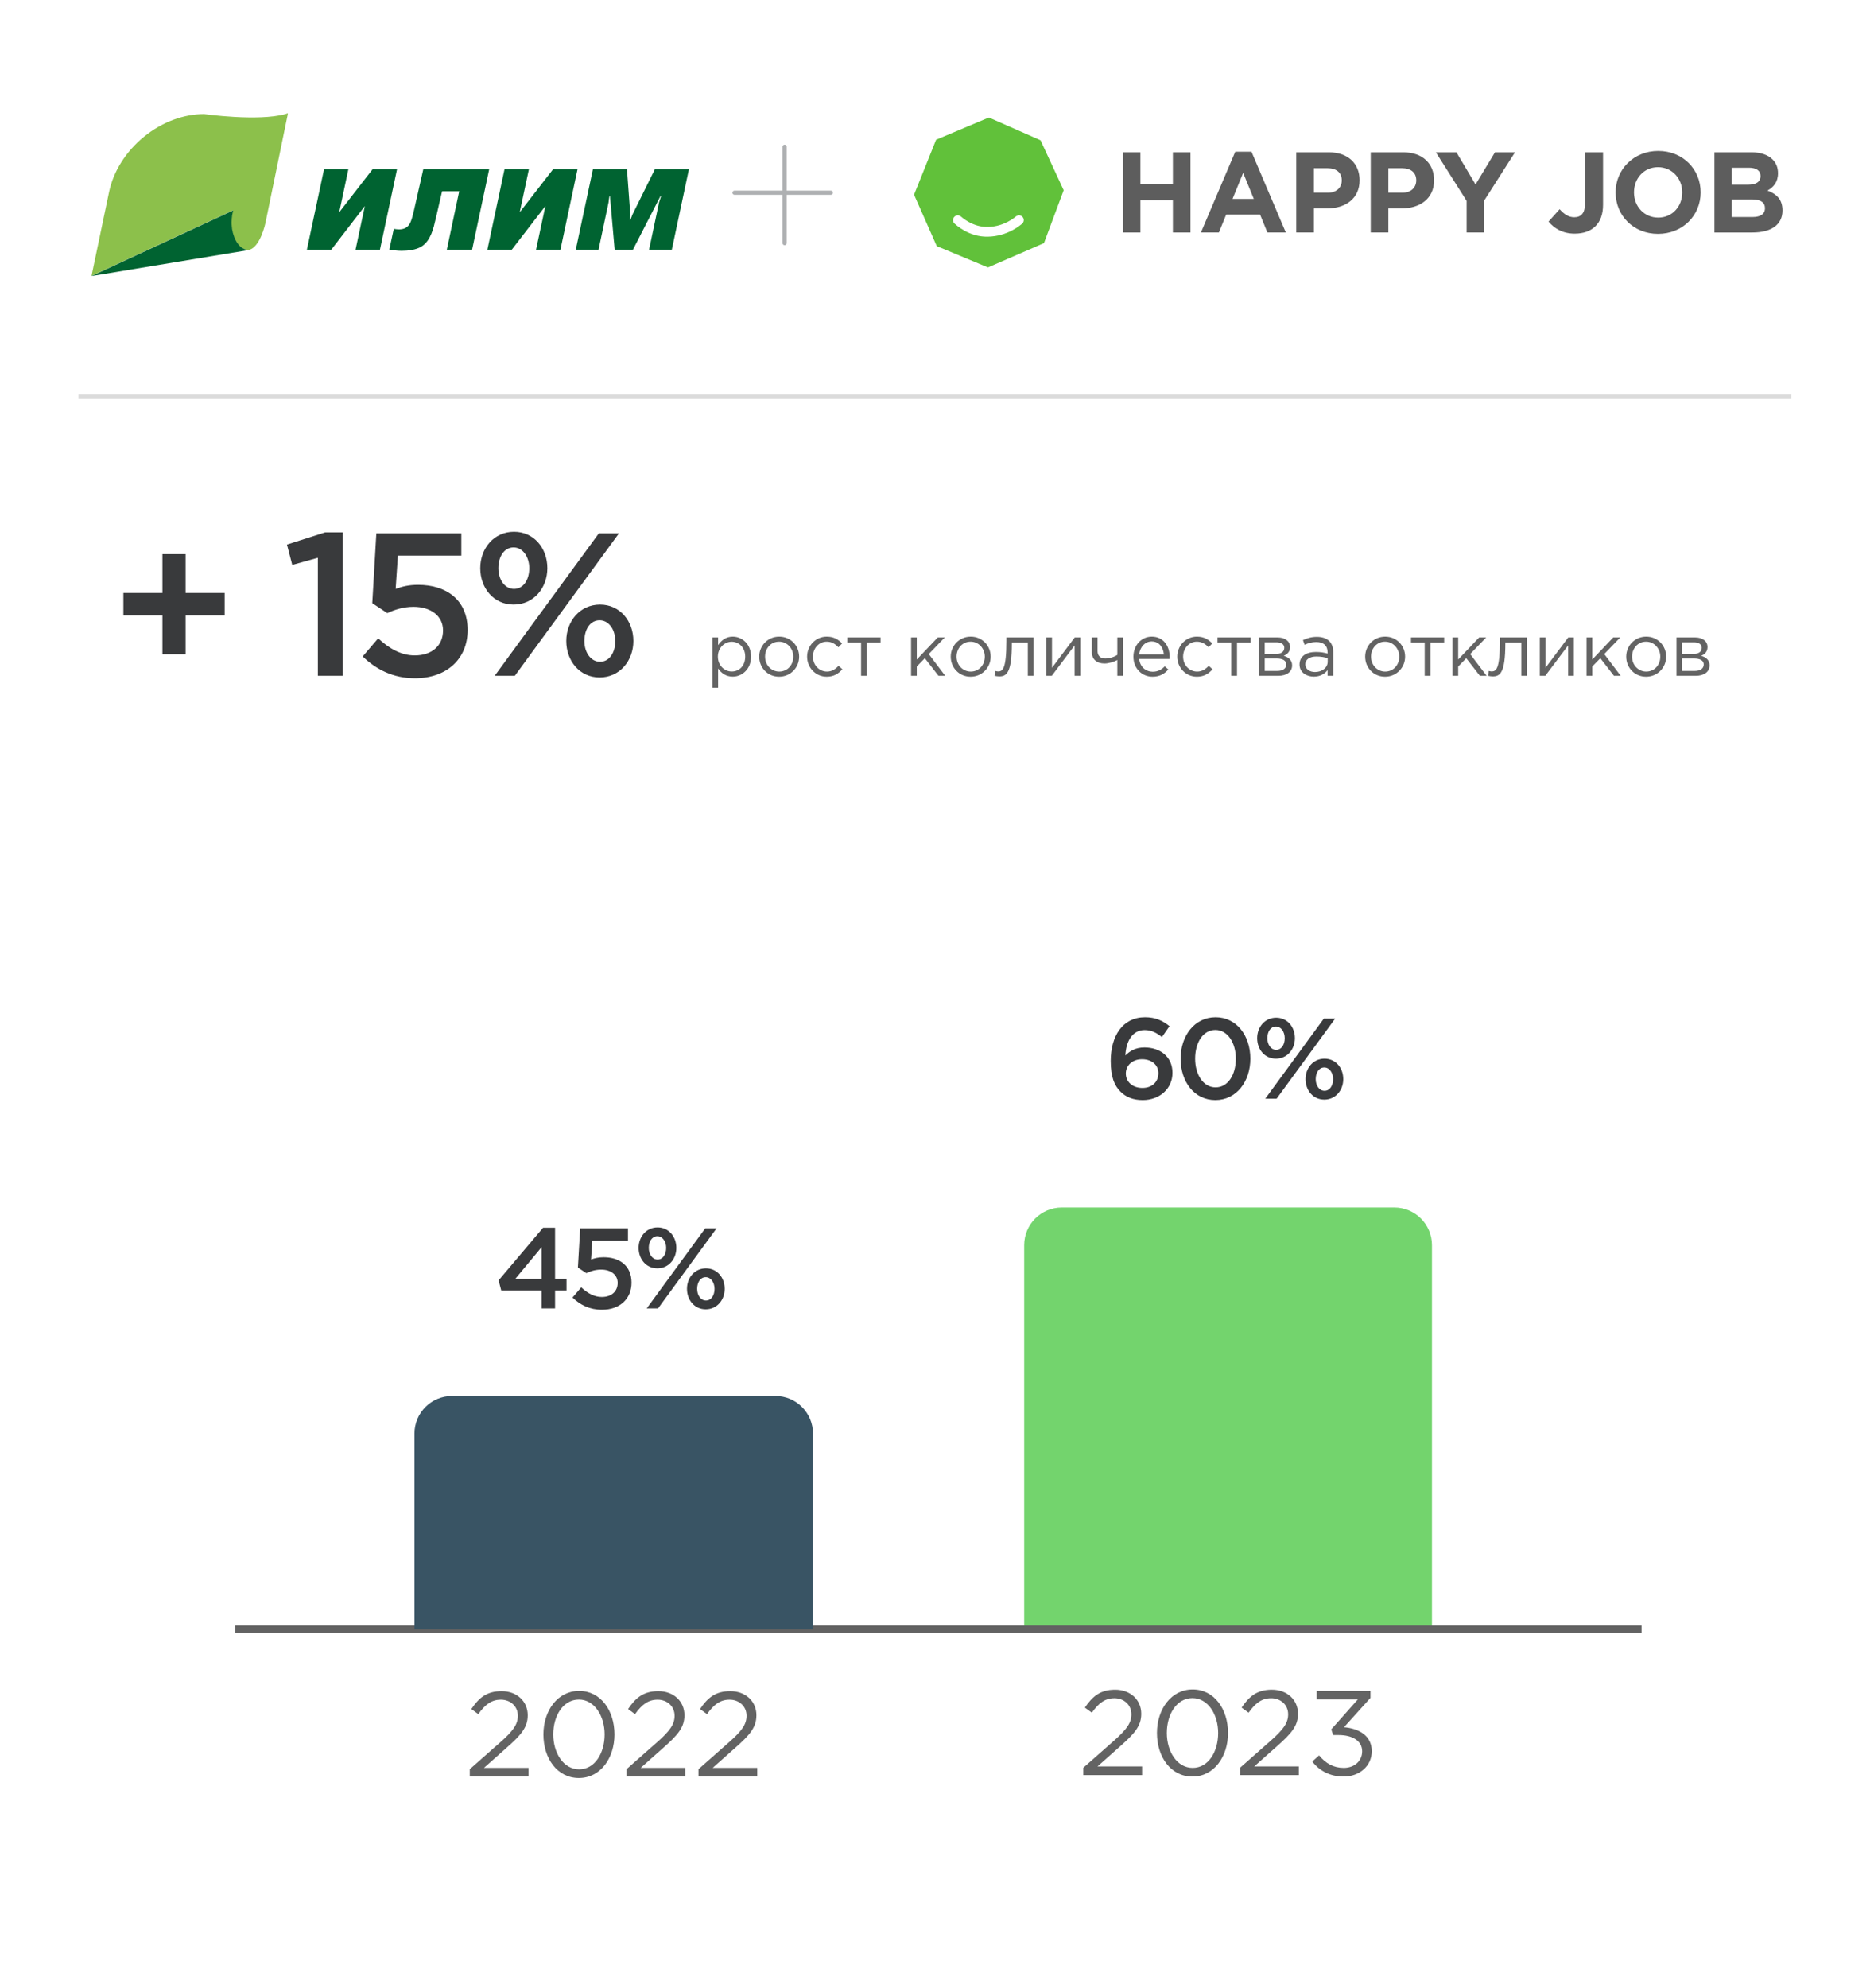 <svg width="430" height="456" viewBox="0 0 430 456" fill="none" xmlns="http://www.w3.org/2000/svg">
<rect width="430" height="456" fill="white"/>
<g clip-path="url(#clip0_3626_1996)">
<path d="M85.513 38.797H91.109L87.18 57.268H81.584L83.717 47.268L76.014 57.268H70.419L74.357 38.797H79.944L77.837 48.693L85.513 38.797Z" fill="#006331"/>
<path d="M90.349 52.492C90.746 52.57 91.169 52.622 91.567 52.622C92.594 52.622 93.233 52.251 93.596 51.879C94.123 51.352 94.494 50.454 94.995 48.209L97.136 38.788H112.256L108.327 57.259H102.525L105.374 43.857H101.445L99.995 50.109C99.468 52.354 98.855 55.178 96.748 56.525C95.504 57.319 93.63 57.527 92.154 57.527C91.152 57.527 90.176 57.397 89.33 57.233L90.358 52.484" fill="#006331"/>
<path d="M126.927 38.797H132.523L128.594 57.268H122.998L125.14 47.268L117.429 57.268H111.833L115.771 38.797H121.366L119.251 48.693L126.927 38.797Z" fill="#006331"/>
<path d="M139.958 44.997L139.828 45.023L139.638 46.422L137.341 57.268H132.117L136.055 38.797H143.861L144.629 49.246L144.491 50.515H144.629L145.104 49.246L150.277 38.797H158.083L154.154 57.268H148.93L151.227 46.422L151.676 45.023L151.538 44.997L145.234 57.268H141.037L139.958 44.997Z" fill="#006331"/>
<path d="M66.024 26C65.877 26 65.575 26.13 65.48 26.164C59.202 27.908 46.828 26.164 46.828 26.164C42.26 26.164 37.312 27.891 33.063 31.345C28.815 34.799 26.069 39.324 25.067 43.849L21 63.278L53.451 48.253C53.451 48.253 52.466 51.154 53.649 54.297C54.729 57.181 56.516 57.346 57.026 57.328C59.703 56.871 60.903 51.163 60.903 51.163L66.041 26.164C66.041 26.164 66.093 26.009 66.024 26Z" fill="#8CC04B"/>
<path d="M53.727 54.297C52.544 51.154 53.529 48.252 53.529 48.252L21.078 63.277L21 63.312L57.25 57.319C57.25 57.319 57.19 57.319 57.103 57.328C56.585 57.345 54.807 57.172 53.727 54.297Z" fill="#006331"/>
</g>
<g clip-path="url(#clip1_3626_1996)">
<path d="M257.636 34.934H261.672V42.212H269.124V34.934H273.165V53.326H269.124V45.946H261.672V53.326H257.636V34.934Z" fill="#5D5D5D"/>
<path d="M283.438 34.8H287.161L295.033 53.32H290.808L289.128 49.196H281.363L279.683 53.32H275.565L283.438 34.8ZM287.689 45.621L285.251 39.657L282.813 45.621H287.689Z" fill="#5D5D5D"/>
<path d="M297.431 34.934H304.934C309.313 34.934 311.966 37.54 311.966 41.345C311.966 45.602 308.658 47.807 304.54 47.807H301.472V53.321H297.431V34.934ZM304.673 44.207C306.691 44.207 307.874 42.997 307.874 41.371C307.874 39.56 306.614 38.586 304.596 38.586H301.472V44.207H304.673Z" fill="#5D5D5D"/>
<path d="M314.523 34.934H322.027C326.406 34.934 329.059 37.54 329.059 41.345C329.059 45.602 325.75 47.807 321.633 47.807H318.565V53.321H314.523V34.934ZM321.766 44.207C323.784 44.207 324.967 42.997 324.967 41.371C324.967 39.56 323.707 38.586 321.689 38.586H318.565V44.207H321.766Z" fill="#5D5D5D"/>
<path d="M336.526 46.074L329.468 34.934H334.19L338.574 42.315L343.03 34.934H347.625L340.567 45.992V53.321H336.526V46.074Z" fill="#5D5D5D"/>
<path d="M355.316 50.828L357.862 47.992C358.912 49.146 359.936 49.828 361.222 49.828C362.743 49.828 363.685 48.91 363.685 46.782V34.934H367.829V46.966C367.829 49.146 367.199 50.777 366.098 51.88C364.971 53.008 363.317 53.587 361.324 53.587C358.466 53.587 356.576 52.326 355.316 50.828Z" fill="#5D5D5D"/>
<path d="M370.709 44.13C370.709 38.904 374.827 34.621 380.492 34.621C386.156 34.621 390.223 38.847 390.223 44.13C390.223 49.412 386.105 53.638 380.44 53.638C374.776 53.638 370.709 49.412 370.709 44.13ZM386.003 44.13C386.003 40.976 383.693 38.35 380.44 38.35C377.188 38.35 374.929 40.924 374.929 44.13C374.929 47.335 377.239 49.91 380.492 49.91C383.744 49.91 386.003 47.335 386.003 44.13Z" fill="#5D5D5D"/>
<path d="M393.389 34.934H401.916C404.016 34.934 405.671 35.514 406.716 36.565C407.556 37.406 407.976 38.432 407.976 39.745C407.976 41.822 406.874 42.976 405.563 43.71C407.689 44.525 409 45.761 409 48.284C409 51.649 406.27 53.326 402.126 53.326H393.389V34.934ZM401.051 42.371C402.833 42.371 403.965 41.791 403.965 40.371C403.965 39.166 403.023 38.478 401.317 38.478H397.332V42.371H401.056H401.051ZM402.126 49.777C403.909 49.777 404.984 49.146 404.984 47.73C404.984 46.5 404.068 45.735 401.993 45.735H397.322V49.782H402.121L402.126 49.777Z" fill="#5D5D5D"/>
<path d="M238.756 32.174L226.904 26.958L214.796 32.051L209.735 44.657L214.944 56.448L226.694 61.336L239.544 55.761L244.067 43.637L238.756 32.179V32.174ZM234.474 51.371C234.233 51.55 231.211 54.238 226.637 54.289C222.325 54.392 219.323 51.535 219.088 51.345C218.617 50.971 218.54 50.278 218.914 49.806C219.288 49.335 219.979 49.258 220.45 49.632C220.686 49.822 223.247 52.191 226.76 52.053C230.463 51.966 232.917 49.796 233.168 49.606C233.649 49.247 234.335 49.345 234.694 49.832C235.052 50.314 234.955 51.002 234.469 51.361" fill="#61C13A"/>
</g>
<path d="M180.036 55.765V33.664" stroke="#AEB0B2" stroke-width="0.958" stroke-linecap="round"/>
<path d="M168.54 44.203L190.641 44.203" stroke="#AEB0B2" stroke-width="0.958" stroke-linecap="round"/>
<path d="M18 91H411" stroke="#DBDBDB"/>
<path d="M37.271 150.054V141.142H28.313V136.01H37.271V127.098H42.59V136.01H51.549V141.142H42.59V150.054H37.271ZM72.939 155V127.938L67.061 129.571L65.847 124.905L74.619 122.106H78.632V155H72.939ZM95.218 155.56C90.226 155.56 86.306 153.554 83.227 150.567L86.773 146.415C89.386 148.841 92.139 150.334 95.172 150.334C99.091 150.334 101.657 148.095 101.657 144.595C101.657 141.282 98.858 139.183 94.892 139.183C92.559 139.183 90.552 139.836 88.873 140.629L85.42 138.343L86.353 122.339H105.856V127.425H91.299L90.786 135.077C92.325 134.517 93.772 134.144 95.965 134.144C102.31 134.144 107.303 137.503 107.303 144.502C107.303 151.174 102.45 155.56 95.218 155.56ZM117.851 138.669C113.278 138.669 110.199 134.89 110.199 130.318C110.199 125.792 113.325 121.966 117.944 121.966C122.517 121.966 125.596 125.745 125.596 130.318C125.596 134.843 122.47 138.669 117.851 138.669ZM113.512 155L137.401 122.339H142.02L118.131 155H113.512ZM137.588 155.373C133.015 155.373 129.936 151.594 129.936 147.021C129.936 142.496 133.062 138.669 137.681 138.669C142.253 138.669 145.333 142.449 145.333 147.021C145.333 151.547 142.207 155.373 137.588 155.373ZM117.944 135.077C120.137 135.077 121.444 132.93 121.444 130.318C121.444 127.705 119.951 125.558 117.851 125.558C115.658 125.558 114.352 127.705 114.352 130.318C114.352 132.977 115.845 135.077 117.944 135.077ZM137.681 151.781C139.874 151.781 141.18 149.634 141.18 147.021C141.18 144.409 139.687 142.262 137.588 142.262C135.395 142.262 134.088 144.409 134.088 147.021C134.088 149.681 135.581 151.781 137.681 151.781Z" fill="#393A3C"/>
<path d="M163.462 157.72V146.211H164.771V147.979C165.485 146.925 166.522 146.024 168.137 146.024C170.245 146.024 172.336 147.69 172.336 150.614C172.336 153.487 170.262 155.187 168.137 155.187C166.505 155.187 165.451 154.303 164.771 153.317V157.72H163.462ZM167.899 154.014C169.599 154.014 170.993 152.756 170.993 150.597C170.993 148.523 169.565 147.197 167.899 147.197C166.267 147.197 164.72 148.574 164.72 150.614C164.72 152.654 166.267 154.014 167.899 154.014ZM178.763 155.204C176.128 155.204 174.207 153.13 174.207 150.614C174.207 148.132 176.145 146.024 178.797 146.024C181.432 146.024 183.37 148.098 183.37 150.614C183.37 153.096 181.415 155.204 178.763 155.204ZM178.797 154.031C180.701 154.031 182.027 152.501 182.027 150.614C182.027 148.727 180.616 147.18 178.763 147.18C176.859 147.18 175.55 148.727 175.55 150.614C175.55 152.501 176.944 154.031 178.797 154.031ZM189.702 155.204C187.135 155.204 185.197 153.113 185.197 150.614C185.197 148.132 187.135 146.024 189.702 146.024C191.368 146.024 192.405 146.721 193.221 147.588L192.388 148.472C191.691 147.741 190.875 147.18 189.685 147.18C187.9 147.18 186.54 148.693 186.54 150.614C186.54 152.518 187.934 154.031 189.77 154.031C190.892 154.031 191.725 153.453 192.422 152.705L193.289 153.504C192.405 154.49 191.351 155.204 189.702 155.204ZM197.578 155V147.367H194.433V146.211H202.049V147.367H198.904V155H197.578ZM209.05 155V146.211H210.359V151.277L215.17 146.211H216.785L213.113 150.019L216.887 155H215.34L212.212 150.971L210.359 152.875V155H209.05ZM222.707 155.204C220.072 155.204 218.151 153.13 218.151 150.614C218.151 148.132 220.089 146.024 222.741 146.024C225.376 146.024 227.314 148.098 227.314 150.614C227.314 153.096 225.359 155.204 222.707 155.204ZM222.741 154.031C224.645 154.031 225.971 152.501 225.971 150.614C225.971 148.727 224.56 147.18 222.707 147.18C220.803 147.18 219.494 148.727 219.494 150.614C219.494 152.501 220.888 154.031 222.741 154.031ZM229.261 155.136C228.972 155.136 228.479 155.068 228.207 155L228.36 153.878C228.53 153.929 228.836 153.997 228.989 153.997C230.043 153.997 230.927 153.538 230.927 146.942V146.211H237.149V155H235.84V147.367H232.168V147.571C232.168 154.422 230.927 155.136 229.261 155.136ZM240.078 155V146.211H241.387V153.164L246.606 146.211H247.881V155H246.572V148.047L241.336 155H240.078ZM256.379 155V151.379C255.75 151.736 254.475 152.178 253.438 152.178C251.704 152.178 250.531 151.277 250.531 149.543V146.211H251.84V149.356C251.84 150.393 252.486 151.039 253.608 151.039C254.543 151.039 255.665 150.699 256.379 150.206V146.211H257.688V155H256.379ZM264.456 155.204C262.042 155.204 260.07 153.351 260.07 150.614C260.07 148.064 261.855 146.024 264.286 146.024C266.887 146.024 268.383 148.098 268.383 150.682C268.383 150.801 268.383 150.937 268.366 151.141H261.396C261.583 152.994 262.943 154.065 264.49 154.065C265.697 154.065 266.547 153.572 267.261 152.824L268.077 153.555C267.193 154.541 266.122 155.204 264.456 155.204ZM261.396 150.087H267.057C266.904 148.489 265.986 147.129 264.252 147.129C262.739 147.129 261.583 148.387 261.396 150.087ZM274.636 155.204C272.069 155.204 270.131 153.113 270.131 150.614C270.131 148.132 272.069 146.024 274.636 146.024C276.302 146.024 277.339 146.721 278.155 147.588L277.322 148.472C276.625 147.741 275.809 147.18 274.619 147.18C272.834 147.18 271.474 148.693 271.474 150.614C271.474 152.518 272.868 154.031 274.704 154.031C275.826 154.031 276.659 153.453 277.356 152.705L278.223 153.504C277.339 154.49 276.285 155.204 274.636 155.204ZM282.512 155V147.367H279.367V146.211H286.983V147.367H283.838V155H282.512ZM288.887 155V146.211H293.137C294.888 146.211 296.01 147.078 296.01 148.404C296.01 149.56 295.279 150.121 294.548 150.427C295.602 150.716 296.486 151.362 296.486 152.603C296.486 154.082 295.228 155 293.29 155H288.887ZM290.196 153.878H293.12C294.378 153.878 295.143 153.317 295.143 152.399C295.143 151.549 294.378 151.039 292.95 151.039H290.196V153.878ZM290.196 149.985H292.899C293.953 149.985 294.684 149.492 294.684 148.574C294.684 147.843 294.072 147.333 292.933 147.333H290.196V149.985ZM301.466 155.187C299.817 155.187 298.185 154.252 298.185 152.416C298.185 150.529 299.715 149.543 301.942 149.543C303.064 149.543 303.846 149.696 304.628 149.917V149.645C304.628 148.081 303.676 147.265 302.027 147.265C300.99 147.265 300.174 147.52 299.358 147.894L298.967 146.823C299.936 146.381 300.871 146.075 302.163 146.075C303.404 146.075 304.373 146.415 305.002 147.044C305.614 147.656 305.92 148.506 305.92 149.628V155H304.628V153.691C304.016 154.473 303.013 155.187 301.466 155.187ZM301.721 154.133C303.336 154.133 304.645 153.164 304.645 151.77V150.954C303.999 150.767 303.149 150.58 302.078 150.58C300.446 150.58 299.511 151.294 299.511 152.382C299.511 153.487 300.531 154.133 301.721 154.133ZM317.801 155.204C315.166 155.204 313.245 153.13 313.245 150.614C313.245 148.132 315.183 146.024 317.835 146.024C320.47 146.024 322.408 148.098 322.408 150.614C322.408 153.096 320.453 155.204 317.801 155.204ZM317.835 154.031C319.739 154.031 321.065 152.501 321.065 150.614C321.065 148.727 319.654 147.18 317.801 147.18C315.897 147.18 314.588 148.727 314.588 150.614C314.588 152.501 315.982 154.031 317.835 154.031ZM326.904 155V147.367H323.759V146.211H331.375V147.367H328.23V155H326.904ZM333.279 155V146.211H334.588V151.277L339.399 146.211H341.014L337.342 150.019L341.116 155H339.569L336.441 150.971L334.588 152.875V155H333.279ZM342.5 155.136C342.211 155.136 341.718 155.068 341.446 155L341.599 153.878C341.769 153.929 342.075 153.997 342.228 153.997C343.282 153.997 344.166 153.538 344.166 146.942V146.211H350.388V155H349.079V147.367H345.407V147.571C345.407 154.422 344.166 155.136 342.5 155.136ZM353.317 155V146.211H354.626V153.164L359.845 146.211H361.12V155H359.811V148.047L354.575 155H353.317ZM364.042 155V146.211H365.351V151.277L370.162 146.211H371.777L368.105 150.019L371.879 155H370.332L367.204 150.971L365.351 152.875V155H364.042ZM377.7 155.204C375.065 155.204 373.144 153.13 373.144 150.614C373.144 148.132 375.082 146.024 377.734 146.024C380.369 146.024 382.307 148.098 382.307 150.614C382.307 153.096 380.352 155.204 377.7 155.204ZM377.734 154.031C379.638 154.031 380.964 152.501 380.964 150.614C380.964 148.727 379.553 147.18 377.7 147.18C375.796 147.18 374.487 148.727 374.487 150.614C374.487 152.501 375.881 154.031 377.734 154.031ZM384.678 155V146.211H388.928C390.679 146.211 391.801 147.078 391.801 148.404C391.801 149.56 391.07 150.121 390.339 150.427C391.393 150.716 392.277 151.362 392.277 152.603C392.277 154.082 391.019 155 389.081 155H384.678ZM385.987 153.878H388.911C390.169 153.878 390.934 153.317 390.934 152.399C390.934 151.549 390.169 151.039 388.741 151.039H385.987V153.878ZM385.987 149.985H388.69C389.744 149.985 390.475 149.492 390.475 148.574C390.475 147.843 389.863 147.333 388.724 147.333H385.987V149.985Z" fill="#636363"/>
<path d="M235.006 285.59C235.006 280.826 238.868 276.963 243.633 276.963H319.942C324.707 276.963 328.569 280.826 328.569 285.59V374.024H235.006V285.59Z" fill="#73D46D"/>
<path d="M107.79 407.472V405.79L114.797 399.61C117.776 396.99 118.824 395.472 118.824 393.541C118.824 391.279 117.031 389.845 114.935 389.845C112.728 389.845 111.293 391.003 109.749 393.155L108.149 391.997C109.887 389.403 111.707 387.886 115.1 387.886C118.576 387.886 121.087 390.203 121.087 393.403C121.087 396.217 119.569 397.928 116.204 400.907L111.045 405.486H121.28V407.472H107.79ZM132.828 407.803C127.835 407.803 124.69 403.279 124.69 397.817C124.69 392.41 127.918 387.831 132.883 387.831C137.849 387.831 140.994 392.355 140.994 397.817C140.994 403.224 137.794 407.803 132.828 407.803ZM132.883 405.817C136.497 405.817 138.732 402.093 138.732 397.817C138.732 393.597 136.414 389.817 132.828 389.817C129.214 389.817 126.952 393.514 126.952 397.817C126.952 402.038 129.269 405.817 132.883 405.817ZM143.754 407.472V405.79L150.761 399.61C153.741 396.99 154.789 395.472 154.789 393.541C154.789 391.279 152.996 389.845 150.899 389.845C148.692 389.845 147.258 391.003 145.713 393.155L144.113 391.997C145.851 389.403 147.672 387.886 151.065 387.886C154.541 387.886 157.051 390.203 157.051 393.403C157.051 396.217 155.534 397.928 152.168 400.907L147.01 405.486H157.244V407.472H143.754ZM160.268 407.472V405.79L167.275 399.61C170.255 396.99 171.303 395.472 171.303 393.541C171.303 391.279 169.51 389.845 167.413 389.845C165.206 389.845 163.772 391.003 162.227 393.155L160.627 391.997C162.365 389.403 164.186 387.886 167.579 387.886C171.055 387.886 173.565 390.203 173.565 393.403C173.565 396.217 172.048 397.928 168.682 400.907L163.524 405.486H173.758V407.472H160.268Z" fill="#636363"/>
<path d="M248.572 407.141V405.458L255.579 399.279C258.558 396.658 259.607 395.141 259.607 393.21C259.607 390.948 257.814 389.513 255.717 389.513C253.51 389.513 252.076 390.672 250.531 392.824L248.931 391.665C250.669 389.072 252.489 387.555 255.883 387.555C259.358 387.555 261.869 389.872 261.869 393.072C261.869 395.886 260.351 397.596 256.986 400.575L251.827 405.155H262.062V407.141H248.572ZM273.61 407.472C268.617 407.472 265.472 402.948 265.472 397.486C265.472 392.079 268.7 387.499 273.666 387.499C278.631 387.499 281.776 392.024 281.776 397.486C281.776 402.893 278.576 407.472 273.61 407.472ZM273.666 405.486C277.279 405.486 279.514 401.762 279.514 397.486C279.514 393.265 277.197 389.486 273.61 389.486C269.997 389.486 267.734 393.182 267.734 397.486C267.734 401.706 270.052 405.486 273.666 405.486ZM284.537 407.141V405.458L291.544 399.279C294.523 396.658 295.571 395.141 295.571 393.21C295.571 390.948 293.778 389.513 291.681 389.513C289.475 389.513 288.04 390.672 286.495 392.824L284.895 391.665C286.633 389.072 288.454 387.555 291.847 387.555C295.323 387.555 297.833 389.872 297.833 393.072C297.833 395.886 296.316 397.596 292.95 400.575L287.792 405.155H298.026V407.141H284.537ZM308.306 407.472C305.078 407.472 302.678 406.065 301.106 404.024L302.678 402.617C304.168 404.437 305.961 405.486 308.333 405.486C310.678 405.486 312.554 403.996 312.554 401.679C312.554 399.279 310.32 397.955 307.147 397.955H305.906L305.464 396.658L311.561 389.789H302.126V387.831H314.458V389.431L308.389 396.162C311.754 396.437 314.761 398.065 314.761 401.651C314.761 405.099 311.892 407.472 308.306 407.472Z" fill="#636363"/>
<path d="M54 373.668H376.663" stroke="#626262" stroke-width="1.725"/>
<path d="M262.21 252.315C259.954 252.315 258.327 251.607 257.12 250.4C255.704 248.983 254.864 247.068 254.864 243.317C254.864 237.703 257.54 233.322 262.734 233.322C265.121 233.322 266.748 234.083 268.348 235.368L266.617 237.861C265.331 236.864 264.23 236.26 262.629 236.26C259.901 236.26 258.38 238.726 258.222 242.084C259.193 241.14 260.452 240.248 262.603 240.248C266.171 240.248 269.03 242.346 269.03 246.071C269.03 249.718 266.066 252.315 262.21 252.315ZM262.131 249.534C264.413 249.534 265.803 248.091 265.803 246.15C265.803 244.314 264.334 242.95 262.052 242.95C259.77 242.95 258.327 244.419 258.327 246.229C258.327 248.091 259.822 249.534 262.131 249.534ZM278.874 252.315C274.047 252.315 270.899 248.118 270.899 242.819C270.899 237.572 274.1 233.322 278.926 233.322C283.727 233.322 286.901 237.52 286.901 242.819C286.901 248.065 283.701 252.315 278.874 252.315ZM278.926 249.403C281.786 249.403 283.57 246.491 283.57 242.819C283.57 239.198 281.707 236.234 278.874 236.234C276.041 236.234 274.231 239.12 274.231 242.819C274.231 246.439 276.067 249.403 278.926 249.403ZM292.768 242.819C290.197 242.819 288.465 240.694 288.465 238.123C288.465 235.578 290.223 233.427 292.82 233.427C295.391 233.427 297.122 235.552 297.122 238.123C297.122 240.667 295.365 242.819 292.768 242.819ZM290.328 252L303.759 233.637H306.356L292.925 252H290.328ZM303.864 252.21C301.293 252.21 299.562 250.085 299.562 247.514C299.562 244.97 301.32 242.819 303.917 242.819C306.487 242.819 308.219 244.943 308.219 247.514C308.219 250.059 306.461 252.21 303.864 252.21ZM292.82 240.799C294.053 240.799 294.788 239.592 294.788 238.123C294.788 236.654 293.948 235.447 292.768 235.447C291.535 235.447 290.8 236.654 290.8 238.123C290.8 239.618 291.64 240.799 292.82 240.799ZM303.917 250.19C305.15 250.19 305.884 248.983 305.884 247.514C305.884 246.045 305.045 244.838 303.864 244.838C302.631 244.838 301.897 246.045 301.897 247.514C301.897 249.009 302.736 250.19 303.917 250.19Z" fill="#393A3C"/>
<path d="M124.269 300.093V295.975H115.009L114.405 293.666L124.61 281.599H127.364V293.325H129.988V295.975H127.364V300.093H124.269ZM118.235 293.325H124.269V286.059L118.235 293.325ZM138.111 300.408C135.304 300.408 133.1 299.28 131.369 297.601L133.363 295.266C134.832 296.631 136.38 297.47 138.085 297.47C140.288 297.47 141.731 296.211 141.731 294.243C141.731 292.381 140.157 291.2 137.927 291.2C136.616 291.2 135.488 291.568 134.543 292.014L132.602 290.728L133.127 281.73H144.092V284.59H135.907L135.619 288.892C136.484 288.577 137.298 288.367 138.531 288.367C142.098 288.367 144.905 290.256 144.905 294.191C144.905 297.942 142.177 300.408 138.111 300.408ZM150.836 290.912C148.265 290.912 146.533 288.787 146.533 286.216C146.533 283.672 148.291 281.52 150.888 281.52C153.459 281.52 155.19 283.645 155.19 286.216C155.19 288.761 153.433 290.912 150.836 290.912ZM148.396 300.093L161.827 281.73H164.424L150.993 300.093H148.396ZM161.932 300.303C159.361 300.303 157.63 298.178 157.63 295.607C157.63 293.063 159.388 290.912 161.985 290.912C164.555 290.912 166.287 293.037 166.287 295.607C166.287 298.152 164.529 300.303 161.932 300.303ZM150.888 288.892C152.121 288.892 152.856 287.685 152.856 286.216C152.856 284.747 152.016 283.54 150.836 283.54C149.603 283.54 148.868 284.747 148.868 286.216C148.868 287.711 149.708 288.892 150.888 288.892ZM161.985 298.283C163.217 298.283 163.952 297.076 163.952 295.607C163.952 294.138 163.113 292.932 161.932 292.932C160.699 292.932 159.965 294.138 159.965 295.607C159.965 297.103 160.804 298.283 161.985 298.283Z" fill="#393A3C"/>
<path d="M95.098 328.807C95.098 324.042 98.96 320.179 103.725 320.179H177.92C182.685 320.179 186.548 324.042 186.548 328.807V373.669H95.098V328.807Z" fill="#395464"/>
<defs>
<clipPath id="clip0_3626_1996">
<rect width="137.083" height="37.312" fill="white" transform="translate(21 26)"/>
</clipPath>
<clipPath id="clip1_3626_1996">
<rect width="199.264" height="34.378" fill="white" transform="translate(209.735 26.958)"/>
</clipPath>
</defs>
</svg>

